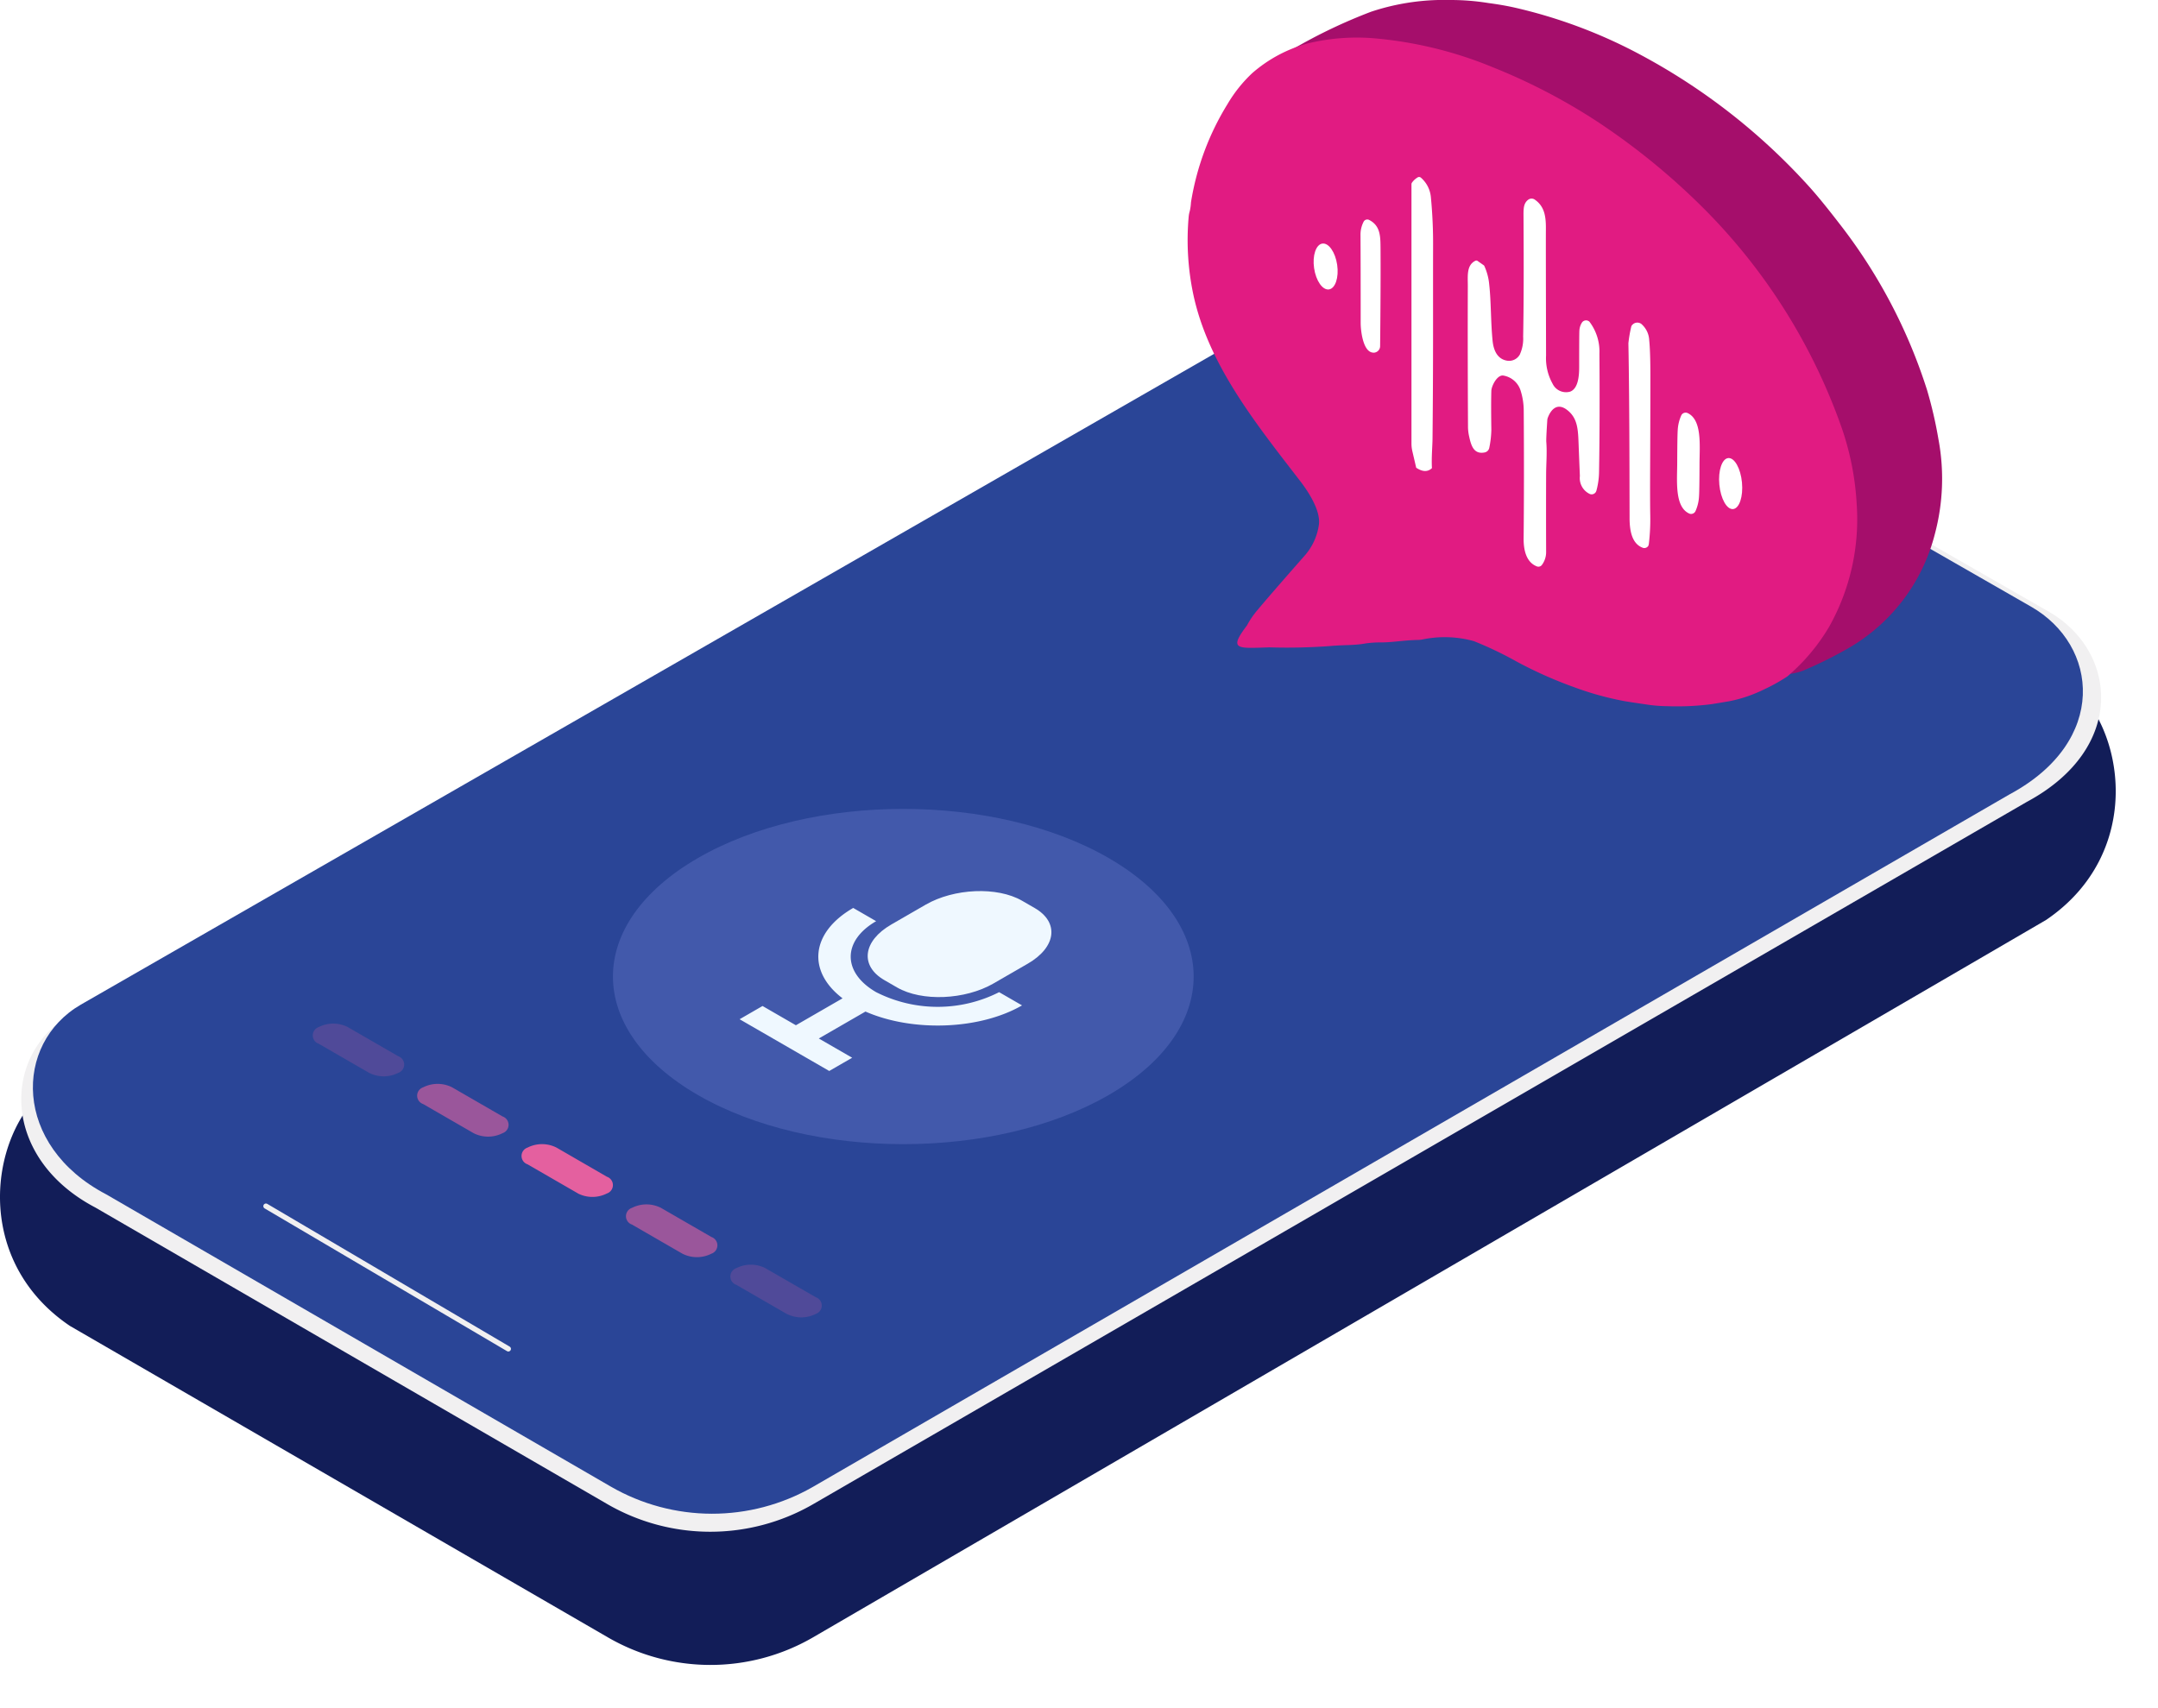 <svg xmlns="http://www.w3.org/2000/svg" xmlns:xlink="http://www.w3.org/1999/xlink" width="199.328" height="157.814" viewBox="0 0 199.328 157.814">
  <defs>
    <clipPath id="clip-path">
      <rect id="Rectangle_717" data-name="Rectangle 717" width="199.327" height="151.757" fill="none"/>
    </clipPath>
    <clipPath id="clip-path-2">
      <rect id="Rectangle_705" data-name="Rectangle 705" width="199.328" height="151.758" fill="none"/>
    </clipPath>
    <filter id="Path_10108" x="0" y="32.771" width="195.428" height="121.043" filterUnits="userSpaceOnUse">
      <feOffset dy="5" input="SourceAlpha"/>
      <feGaussianBlur result="blur"/>
      <feFlood flood-opacity="0.161"/>
      <feComposite operator="in" in2="blur"/>
      <feComposite in="SourceGraphic"/>
    </filter>
    <clipPath id="clip-path-3">
      <path id="Path_10110" data-name="Path 10110" d="M118.227,8.478,5.365,73.3c-6.212,3.6-6.283,13.011,2.352,17.527l46.612,27a18.716,18.716,0,0,0,18.619.045L183.522,53.872c9.138-4.9,8.247-13.777,1.967-17.349L136.73,8.559a19.1,19.1,0,0,0-9.422-2.526,17.988,17.988,0,0,0-9.08,2.445" transform="translate(-0.94 -6.033)" fill="none"/>
    </clipPath>
    <linearGradient id="linear-gradient" x1="-0.006" y1="1.071" x2="0.011" y2="1.071" gradientUnits="objectBoundingBox">
      <stop offset="0" stop-color="#3c56a2"/>
      <stop offset="1" stop-color="#2a4597"/>
    </linearGradient>
    <clipPath id="clip-path-4">
      <rect id="Rectangle_716" data-name="Rectangle 716" width="199.328" height="142.758" fill="none"/>
    </clipPath>
    <clipPath id="clip-path-5">
      <rect id="Rectangle_707" data-name="Rectangle 707" width="8.445" height="4.876" fill="none"/>
    </clipPath>
    <clipPath id="clip-path-9">
      <rect id="Rectangle_1525" data-name="Rectangle 1525" width="53.638" height="30.968" fill="none"/>
    </clipPath>
    <clipPath id="clip-path-12">
      <path id="Path_14492" data-name="Path 14492" d="M45.783,26.433c-10.473,6.047-27.454,6.047-37.928,0s-10.474-15.851,0-21.9,27.454-6.047,37.928,0,10.474,15.851,0,21.9" transform="translate(0 0)" fill="#4259ab"/>
    </clipPath>
    <clipPath id="clip-path-13">
      <rect id="Rectangle_2894" data-name="Rectangle 2894" width="69.687" height="65.24" fill="none"/>
    </clipPath>
  </defs>
  <g id="_7_Voicemail" data-name="7 Voicemail" transform="translate(-373.434 -1838.937)">
    <g id="Group_4740" data-name="Group 4740" transform="translate(373.434 1844.994)">
      <g id="Group_2665" data-name="Group 2665" clip-path="url(#clip-path)">
        <g id="Group_2633" data-name="Group 2633" transform="translate(0 -0.001)">
          <g id="Group_2632" data-name="Group 2632" clip-path="url(#clip-path-2)">
            <g transform="matrix(1, 0, 0, 1, 0, -6.06)" filter="url(#Path_10108)">
              <path id="Path_10108-2" data-name="Path 10108" d="M6.454,92.991l49.677,28.765a18.891,18.891,0,0,0,18.893.052l107.1-62.317L189,55.485c9.009-6.111,7.468-17.74,1.951-22.13-.026-.052-.052-.074-.078-.074a3.587,3.587,0,0,0-.41-.258L139.857,10.766a19,19,0,0,0-18.919.052L50.588,45.087,5.811,69.963c-6.57,3.466-9.087,16.458.643,23.028" transform="translate(0 24.5)" fill="#121d58"/>
            </g>
            <path id="Path_10109" data-name="Path 10109" d="M7.48,92.058l47.293,27.4a18.989,18.989,0,0,0,18.887.045l112.194-64.93c9.267-4.974,8.366-13.974,1.993-17.6L138.376,8.6A18.716,18.716,0,0,0,119.6,8.515L5.1,74.279c-6.3,3.65-6.376,13.2,2.384,17.779" transform="translate(1.352 13.454)" fill="#f1f0f1"/>
          </g>
        </g>
        <g id="Group_2635" data-name="Group 2635" transform="translate(3.037 19.488)">
          <g id="Group_2634" data-name="Group 2634" clip-path="url(#clip-path-3)">
            <rect id="Rectangle_706" data-name="Rectangle 706" width="193.578" height="115.127" transform="translate(-1.858 -0.001)" fill="url(#linear-gradient)"/>
          </g>
        </g>
        <g id="Group_2664" data-name="Group 2664" transform="translate(0 -0.001)">
          <g id="Group_2663" data-name="Group 2663" clip-path="url(#clip-path-4)">
            <line id="Line_103" data-name="Line 103" x1="22.388" y1="13.186" transform="translate(24.565 105.369)" fill="none" stroke="#f1f0f1" stroke-linecap="round" stroke-miterlimit="10" stroke-width="0.485"/>
            <path id="Path_10111" data-name="Path 10111" d="M51.887,14.056a3.688,3.688,0,0,1-3.33,0,1.015,1.015,0,0,1,0-1.922,3.688,3.688,0,0,1,3.33,0,1.014,1.014,0,0,1,0,1.922" transform="translate(106.757 26.177)" fill="#f1f0f1"/>
            <g id="Group_2638" data-name="Group 2638" transform="translate(28.888 88.505)" opacity="0.2">
              <g id="Group_2637" data-name="Group 2637">
                <g id="Group_2636" data-name="Group 2636" clip-path="url(#clip-path-5)">
                  <path id="Path_10112" data-name="Path 10112" d="M14.158,31.954,9.5,29.263a.815.815,0,0,1,0-1.544,2.963,2.963,0,0,1,2.678,0l4.658,2.691a.815.815,0,0,1,0,1.544,2.956,2.956,0,0,1-2.675,0" transform="translate(-8.945 -27.399)" fill="#e4609f"/>
                </g>
              </g>
            </g>
            <g id="Group_2641" data-name="Group 2641" transform="translate(38.531 94.073)" opacity="0.6">
              <g id="Group_2640" data-name="Group 2640">
                <g id="Group_2639" data-name="Group 2639" clip-path="url(#clip-path-5)">
                  <path id="Path_10113" data-name="Path 10113" d="M17.144,33.678l-4.661-2.691a.815.815,0,0,1,0-1.544,2.963,2.963,0,0,1,2.678,0l4.658,2.691a.815.815,0,0,1,0,1.544,2.956,2.956,0,0,1-2.675,0" transform="translate(-11.929 -29.122)" fill="#e4609f"/>
                </g>
              </g>
            </g>
            <path id="Path_10114" data-name="Path 10114" d="M20.129,35.4l-4.661-2.691a.815.815,0,0,1,0-1.544,2.963,2.963,0,0,1,2.678,0L22.8,33.858a.815.815,0,0,1,0,1.544,2.956,2.956,0,0,1-2.675,0" transform="translate(33.259 68.796)" fill="#e4609f"/>
            <g id="Group_2644" data-name="Group 2644" transform="translate(57.819 105.208)" opacity="0.6">
              <g id="Group_2643" data-name="Group 2643">
                <g id="Group_2642" data-name="Group 2642" clip-path="url(#clip-path-5)">
                  <path id="Path_10115" data-name="Path 10115" d="M23.115,37.125l-4.661-2.691a.815.815,0,0,1,0-1.544,2.963,2.963,0,0,1,2.678,0l4.658,2.691a.815.815,0,0,1,0,1.544,2.956,2.956,0,0,1-2.675,0" transform="translate(-17.9 -32.57)" fill="#e4609f"/>
                </g>
              </g>
            </g>
            <g id="Group_2647" data-name="Group 2647" transform="translate(67.462 110.776)" opacity="0.2">
              <g id="Group_2646" data-name="Group 2646">
                <g id="Group_2645" data-name="Group 2645" clip-path="url(#clip-path-5)">
                  <path id="Path_10116" data-name="Path 10116" d="M26.1,38.849l-4.661-2.691a.815.815,0,0,1,0-1.544,2.963,2.963,0,0,1,2.678,0L28.775,37.3a.815.815,0,0,1,0,1.544,2.956,2.956,0,0,1-2.675,0" transform="translate(-20.886 -34.293)" fill="#e4609f"/>
                </g>
              </g>
            </g>
            <path id="Path_10131" data-name="Path 10131" d="M35.991,13.665" transform="translate(80.267 30.477)" fill="#00993a"/>
            <path id="Path_10132" data-name="Path 10132" d="M35.9,13.706" transform="translate(80.064 30.568)" fill="#00993a"/>
            <g id="Group_4750" data-name="Group 4750" transform="translate(56.616 68.675)">
              <g id="Group_4749" data-name="Group 4749" clip-path="url(#clip-path-9)">
                <g id="Group_4748" data-name="Group 4748">
                  <g id="Group_4747" data-name="Group 4747" clip-path="url(#clip-path-9)">
                    <g id="Group_4746" data-name="Group 4746">
                      <g id="Group_4745" data-name="Group 4745">
                        <g id="Group_4744" data-name="Group 4744" clip-path="url(#clip-path-9)">
                          <g id="Group_4743" data-name="Group 4743" transform="translate(0 0)">
                            <g id="Group_4742" data-name="Group 4742" clip-path="url(#clip-path-12)">
                              <path id="Path_14491" data-name="Path 14491" d="M-315.24-216.017l58.874,33.992-58.872,33.993-58.874-33.992Z" transform="translate(342.058 197.508)" fill="#4259ab"/>
                            </g>
                          </g>
                        </g>
                      </g>
                    </g>
                    <path id="Path_14493" data-name="Path 14493" d="M277.352,97.476l-1.177-.68c-2.28-1.316-1.994-3.616.639-5.136l3.173-1.832c2.633-1.52,6.616-1.685,8.9-.369l1.177.68c2.28,1.316,1.994,3.616-.639,5.136l-3.173,1.832c-2.633,1.52-6.616,1.685-8.9.369" transform="translate(-251.105 -80.982)" fill="#eff8ff"/>
                    <path id="Path_14494" data-name="Path 14494" d="M162.643,115.8l-2.118-1.223a12.572,12.572,0,0,1-11.359,0c-3.132-1.808-3.132-4.75,0-6.558l-2.118-1.223c-3.94,2.275-4.267,5.856-.985,8.35l-4.31,2.488-3.081-1.779-2.118,1.223,8.279,4.78,2.118-1.223-3.081-1.779,4.31-2.488c4.319,1.895,10.522,1.706,14.462-.569" transform="translate(-124.855 -97.65)" fill="#eff8ff"/>
                  </g>
                </g>
              </g>
            </g>
          </g>
        </g>
      </g>
    </g>
    <g id="Group_8878" data-name="Group 8878" transform="translate(483.133 1838.937)">
      <g id="Group_8877" data-name="Group 8877" clip-path="url(#clip-path-13)">
        <path id="Path_20069" data-name="Path 20069" d="M100.128,61.814a19.156,19.156,0,0,0,5.64-13.65,23.825,23.825,0,0,0-.631-5.709,34.459,34.459,0,0,0-1.743-5.372q-1.136-2.66-1.39-3.164a54.457,54.457,0,0,0-6.378-9.752,63.107,63.107,0,0,0-8.614-8.692c-.685-.585-1.429-1.077-2.345-1.778A52.936,52.936,0,0,0,75.587,8.2,55.7,55.7,0,0,0,67.65,5.173a21.252,21.252,0,0,0-2.92-.646q-2.18-.343-2.959-.429a55.357,55.357,0,0,0-8.021.429,48.578,48.578,0,0,1,7.212-3.444A21.319,21.319,0,0,1,67.152,0l1.129,0a21.833,21.833,0,0,1,3.531.283q1.26.166,2.326.4A46.5,46.5,0,0,1,86,5.143,57.494,57.494,0,0,1,101.32,17.129q1.1,1.2,2.844,3.464a49.289,49.289,0,0,1,8.152,15.45,39.138,39.138,0,0,1,1.044,4.51,19.8,19.8,0,0,1-.331,8.794A17.013,17.013,0,0,1,104.9,59.965a38.654,38.654,0,0,1-3.982,1.967,5.507,5.507,0,0,1-1.244.323" transform="translate(-44.015 0)" fill="#a50e6b"/>
        <path id="Path_20070" data-name="Path 20070" d="M55.4,74.964a16.6,16.6,0,0,1-2.211,1.229,12.789,12.789,0,0,1-3.1,1.055c-.507.089-1.073.183-1.7.283a24.869,24.869,0,0,1-4.071.187,13.338,13.338,0,0,1-1.986-.165q-1.381-.2-1.971-.3a28.156,28.156,0,0,1-4.626-1.277,38.759,38.759,0,0,1-5.381-2.4,33.859,33.859,0,0,0-3.908-1.865,10.061,10.061,0,0,0-4.811-.146,2.532,2.532,0,0,1-.363.033c-1.282.024-2.311.222-3.348.228a9.873,9.873,0,0,0-1.466.091c-1.092.2-2.008.126-3.3.244a53.633,53.633,0,0,1-5.592.122c-2.972.09-3.827.269-2.082-2.03a7.727,7.727,0,0,1,1-1.453q.839-1.022,4.291-4.952a5.466,5.466,0,0,0,1.347-2.887c.181-1.271-.927-3-1.7-4.006C6.4,51.725,1.884,46.188.507,39.6a24.251,24.251,0,0,1-.416-7.047A2.632,2.632,0,0,1,.2,31.969a4.838,4.838,0,0,0,.107-.79A24.686,24.686,0,0,1,3.679,22.1a12.865,12.865,0,0,1,2.285-2.863A12.949,12.949,0,0,1,11.1,16.489,19.319,19.319,0,0,1,17.028,16a37.083,37.083,0,0,1,11.114,2.674,54.786,54.786,0,0,1,9.7,5.041,63,63,0,0,1,9.086,7.293,54.041,54.041,0,0,1,13.5,21.035A25.919,25.919,0,0,1,61.8,59.07a20.279,20.279,0,0,1-2.55,11.316A18.208,18.208,0,0,1,55.4,74.964M15.994,36.012c-1.61-.187-2.587,1.536-2.754,2.9a5.726,5.726,0,0,0,.657,3.66A7.193,7.193,0,0,0,17.6,45.811c1.773.688,3.488.624,3.9-1.519a6.679,6.679,0,0,0-.376-3.8c-.851-2.147-2.763-4.206-5.135-4.478m17.9,16.17a2.431,2.431,0,0,0,1.717-2.324,7.328,7.328,0,0,0-3.066-6.745,4.407,4.407,0,0,0-2.733-.94c-1.466.02-2.369,1.614-2.526,2.92a6.49,6.49,0,0,0,5.052,7.041,3.227,3.227,0,0,0,1.556.048m13.141,6.227A2.42,2.42,0,0,0,48.739,56.1a7.291,7.291,0,0,0-3.057-6.706,4.381,4.381,0,0,0-2.72-.933c-1.458.022-2.354,1.61-2.509,2.909a6.454,6.454,0,0,0,5.032,7,3.218,3.218,0,0,0,1.547.046" transform="translate(0 -12.479)" fill="#e11b82"/>
        <path id="Path_20071" data-name="Path 20071" d="M61.9,111.629c.263-1.384,1.3-2.628,2.857-2.267,2.659.618,4.53,3.307,4.913,5.9a5.532,5.532,0,0,1-.352,2.842,1.834,1.834,0,0,1-2.11.855c-3.486-.757-6-3.69-5.307-7.326" transform="translate(-48.341 -85.518)" fill="#298bad"/>
        <path id="Path_20072" data-name="Path 20072" d="M128.854,137.47c2.23.259,4.027,2.2,4.826,4.219a6.28,6.28,0,0,1,.348,3.579c-.394,2.015-2.006,2.071-3.673,1.423a6.78,6.78,0,0,1-3.483-3.057,5.412,5.412,0,0,1-.614-3.444c.161-1.277,1.081-2.9,2.6-2.72" transform="translate(-98.747 -107.55)" fill="#298bad"/>
        <path id="Path_20073" data-name="Path 20073" d="M193.069,176.07a3,3,0,0,1-1.462-.041,6.1,6.1,0,0,1-4.771-6.6c.141-1.227.986-2.728,2.363-2.752a4.124,4.124,0,0,1,2.572.875,6.885,6.885,0,0,1,2.9,6.327,2.285,2.285,0,0,1-1.606,2.191" transform="translate(-146.151 -130.412)" fill="#298bad"/>
        <path id="Path_20074" data-name="Path 20074" d="M11.824,21.482C23.9,13.915,28.552.851,53.9,37.089S21.138,51.942,21.138,51.942-.248,29.048,11.824,21.482Z" transform="translate(-1.255 -1.983)" fill="#e11b82"/>
        <g id="Group_8879" data-name="Group 8879" transform="translate(11.633 16.35)">
          <path id="Path_12710" data-name="Path 12710" d="M64.785,101.864q-.58.55-1.455-.036l-.358-1.536a3.171,3.171,0,0,1-.079-.7V75.636a.25.25,0,0,1,.049-.148,1.734,1.734,0,0,1,.538-.49.256.256,0,0,1,.288.036,2.715,2.715,0,0,1,.922,1.844,44.569,44.569,0,0,1,.2,4.559c-.014,5.814.025,10.127-.052,17.72-.007.666-.108,1.783-.054,2.708" transform="translate(-53.852 -74.969)" fill="#fff"/>
          <path id="Path_12712" data-name="Path 12712" d="M43.16,104.725c-.967-.007-1.181-2.04-1.181-2.739q0-5.772-.016-8.128a2.585,2.585,0,0,1,.288-1.228.38.38,0,0,1,.508-.164c1.071.547,1.046,1.55,1.055,2.742q.02,3.35-.04,8.922a.608.608,0,0,1-.614.6" transform="translate(-37.629 -88.498)" fill="#fff"/>
          <path id="Path_12713" data-name="Path 12713" d="M23.5,102.306c.588-.085,1.2.795,1.371,1.963s-.173,2.187-.761,2.271-1.2-.795-1.371-1.963.173-2.187.761-2.271" transform="translate(-22.692 -96.153)" fill="#fff"/>
          <path id="Path_12714" data-name="Path 12714" d="M153.259,134.993a2.09,2.09,0,0,1,.645,1.408q.111,1.093.11,3.3c0,6.866-.054,10.683-.011,12.959a18.966,18.966,0,0,1-.119,2.474.917.917,0,0,1-.063.288.438.438,0,0,1-.555.157c-1.071-.43-1.178-1.846-1.174-2.82q0-.24-.009-4.352-.02-7.675-.1-11.7a11.833,11.833,0,0,1,.263-1.532.337.337,0,0,1,.112-.184.615.615,0,0,1,.9,0" transform="translate(-122.905 -121.342)" fill="#fff"/>
          <path id="Path_12715" data-name="Path 12715" d="M171.959,176.367q.007-2.382.045-2.975a3.8,3.8,0,0,1,.317-1.358.448.448,0,0,1,.571-.256c1.39.612,1.131,3.036,1.127,4.714q-.007,2.382-.045,2.975a3.807,3.807,0,0,1-.317,1.358.448.448,0,0,1-.571.256c-1.39-.614-1.131-3.036-1.127-4.714" transform="translate(-138.371 -149.98)" fill="#fff"/>
          <path id="Path_12716" data-name="Path 12716" d="M190.075,190.426c.578-.056,1.145.956,1.268,2.257s-.245,2.4-.823,2.454-1.145-.957-1.268-2.257.245-2.4.823-2.454" transform="translate(-151.774 -164.458)" fill="#fff"/>
          <path id="Path_12717" data-name="Path 12717" d="M90.814,98.188a3.494,3.494,0,0,0,.281-1.586q.078-3.984.034-11.029c0-.69-.045-1.284.454-1.637a.514.514,0,0,1,.591.007c.936.648,1.035,1.64,1.021,2.809q-.01.894.016,11.589a4.828,4.828,0,0,0,.6,2.6,1.376,1.376,0,0,0,1.635.735c.747-.292.823-1.489.823-2.265q0-3.124.02-3.358a1.5,1.5,0,0,1,.245-.767.459.459,0,0,1,.684-.067,4.545,4.545,0,0,1,.922,2.944q.047,6.17-.034,10.914a6.936,6.936,0,0,1-.247,1.761.457.457,0,0,1-.6.3,1.622,1.622,0,0,1-.924-1.66q-.1-2.419-.112-2.8c-.058-1.435-.049-2.575-1.133-3.355-.837-.6-1.419-.027-1.718.767a.71.71,0,0,0-.045.2c-.076,1.158-.108,1.835-.094,2.026.079,1.041-.011,1.981-.016,3q-.013,3.249,0,7.172a1.98,1.98,0,0,1-.382,1.19.4.4,0,0,1-.477.144c-1.021-.4-1.23-1.6-1.219-2.591q.054-5.381.009-11.839a6.137,6.137,0,0,0-.268-1.745A2.02,2.02,0,0,0,89.3,100.2c-.585-.137-1.127.942-1.143,1.4q-.037,1.2,0,3.614a8.973,8.973,0,0,1-.189,1.644.537.537,0,0,1-.421.436c-1.075.22-1.282-.747-1.462-1.568a4.221,4.221,0,0,1-.085-.868q-.037-7.324-.016-12.927c0-.963-.13-1.932.7-2.343a.2.2,0,0,1,.2.016l.569.4a.177.177,0,0,1,.056.065,5.3,5.3,0,0,1,.454,1.734c.178,1.617.133,3.389.308,5.166.088.893.434,1.666,1.273,1.837a1.133,1.133,0,0,0,1.275-.618" transform="translate(-71.738 -81.849)" fill="#fff"/>
        </g>
      </g>
    </g>
  </g>
</svg>
